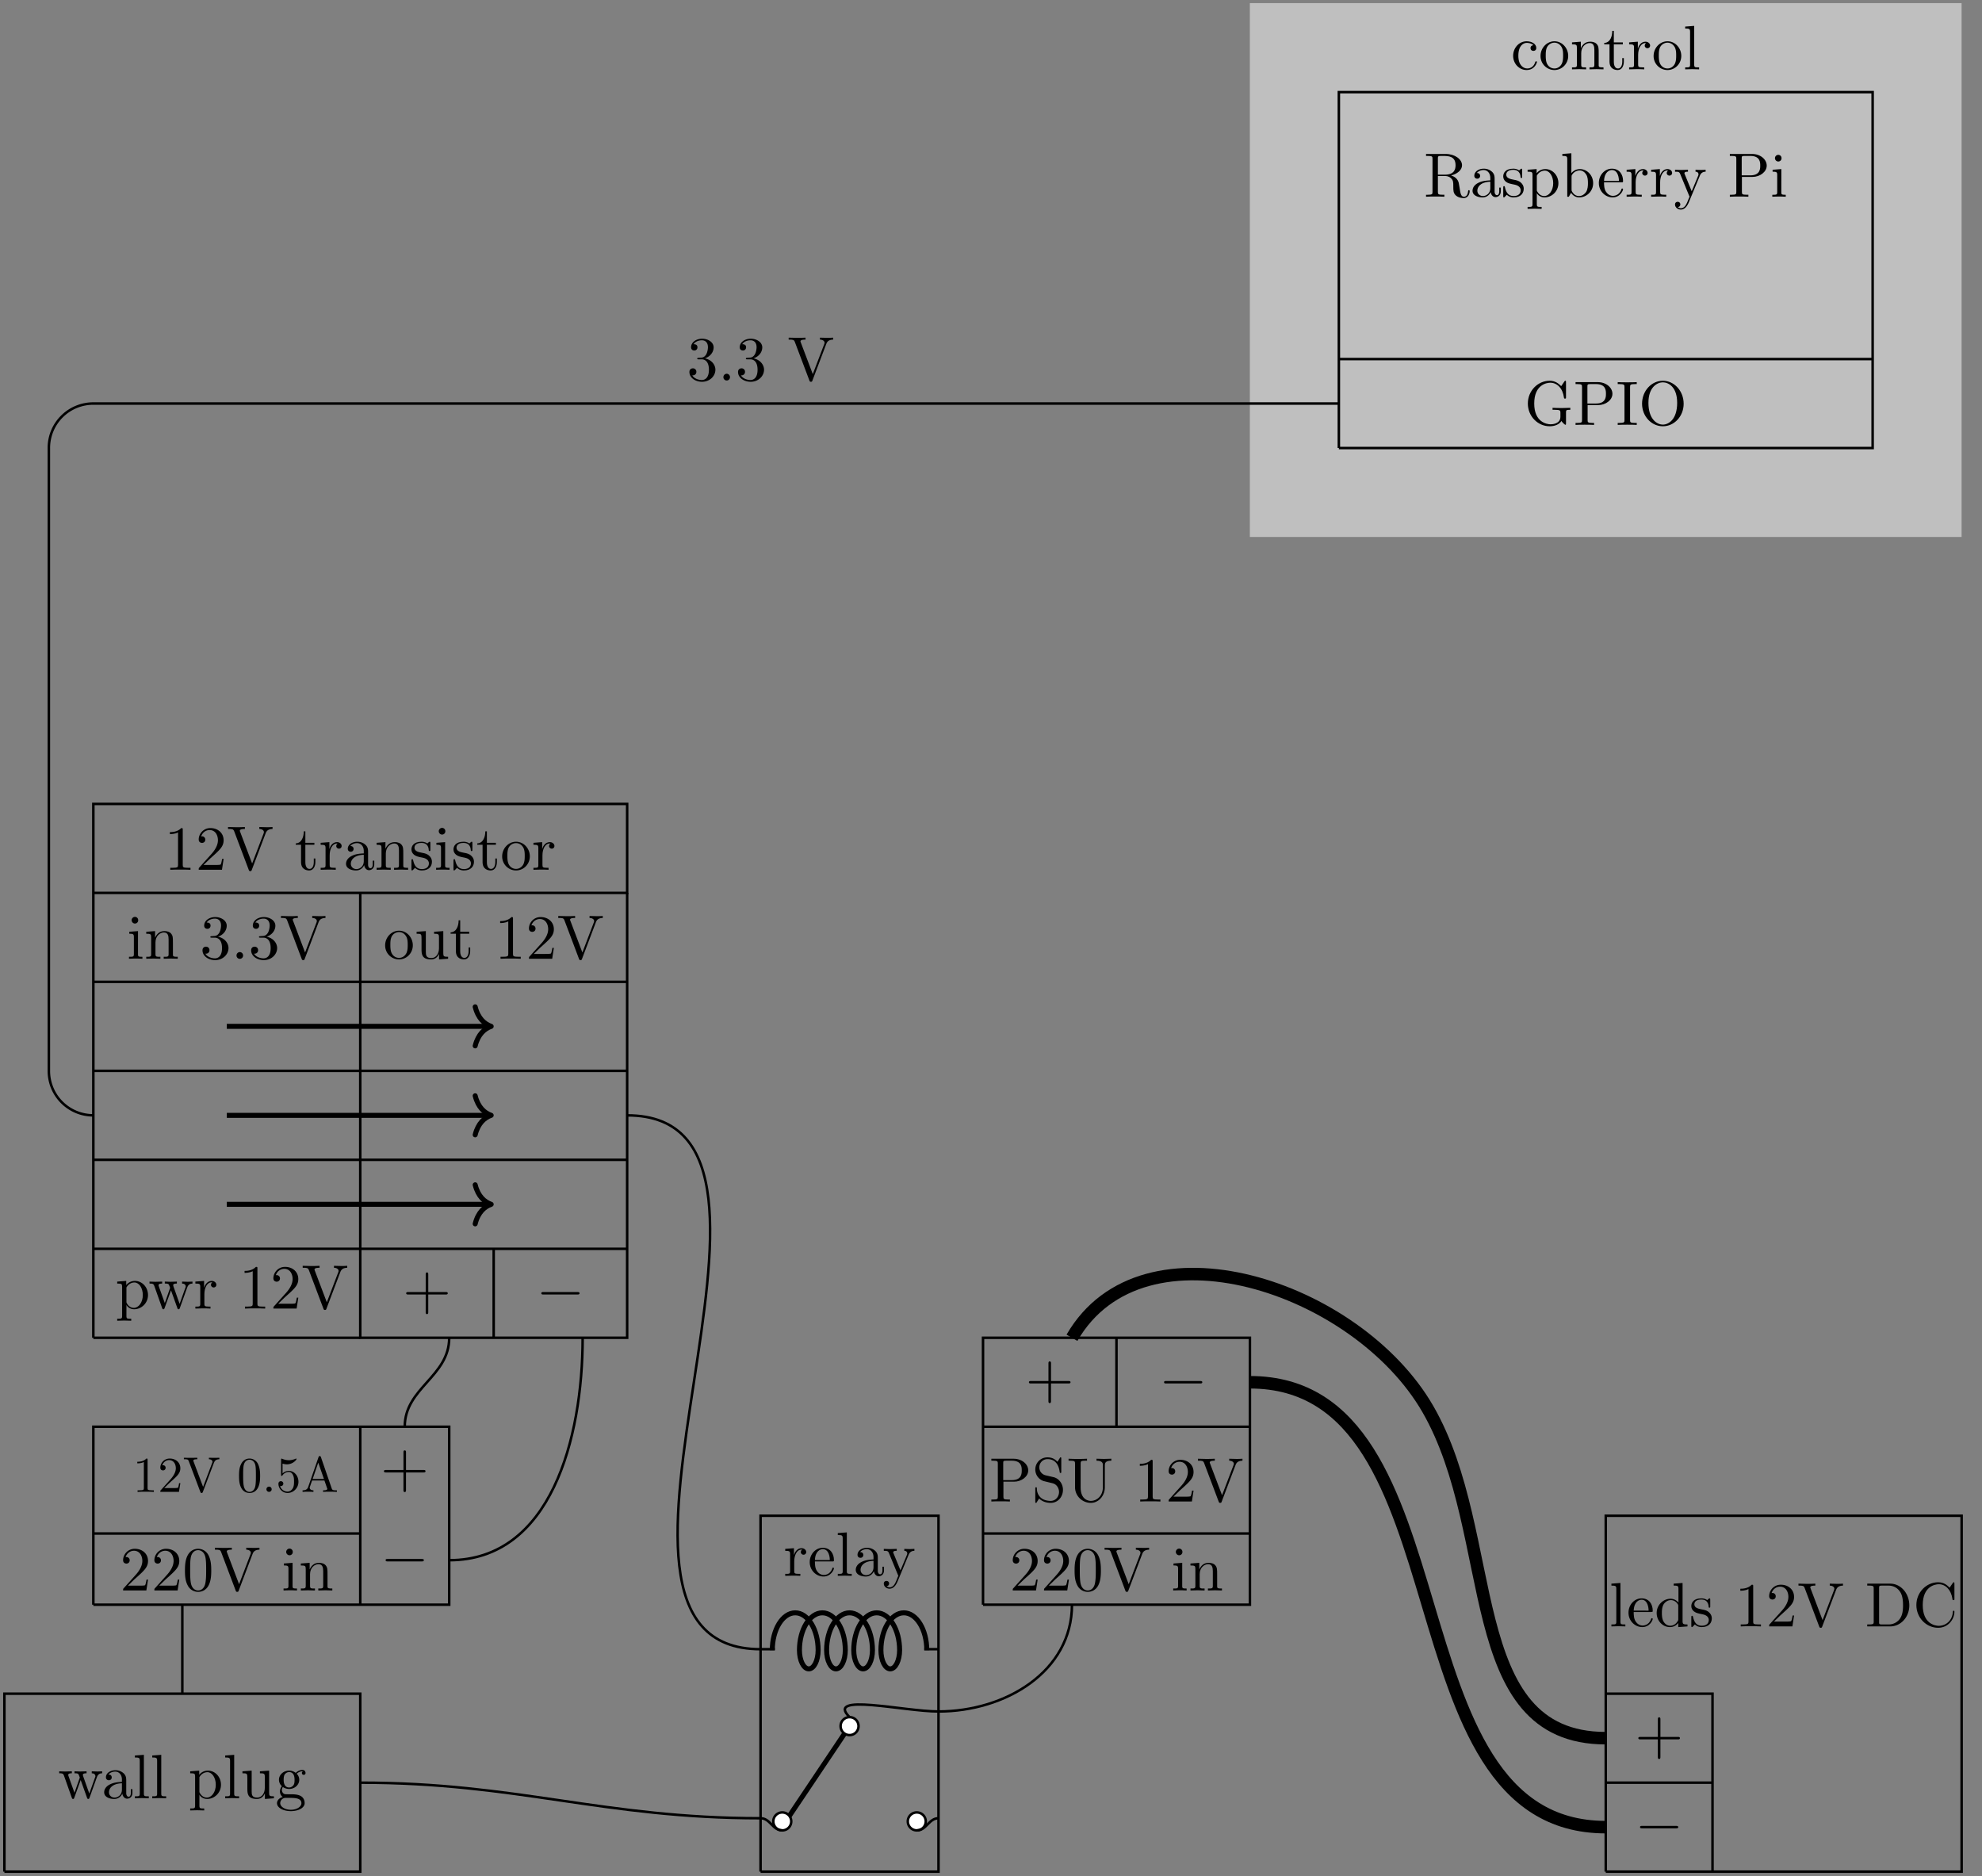 <svg xmlns="http://www.w3.org/2000/svg" xmlns:xlink="http://www.w3.org/1999/xlink" width="421.013" height="398.453" viewBox="0 0 315.76 298.84"><rect x="0" y="0" width="315.76" height="298.84" fill="#808080" stroke="none"/><defs><symbol id="a" overflow="visible"><path d="M1.172-2.172c0-1.625.812-2.047 1.344-2.047.093 0 .718.016 1.062.375-.406.031-.469.328-.469.453 0 .266.188.453.454.453s.468-.156.468-.468c0-.672-.765-1.063-1.53-1.063C1.25-4.469.343-3.39.343-2.156c0 1.28.984 2.265 2.14 2.265 1.329 0 1.657-1.203 1.657-1.297S4.03-1.28 4-1.28c-.079 0-.11.03-.126.093C3.594-.266 2.938-.14 2.578-.14c-.531 0-1.406-.422-1.406-2.03z"/></symbol><symbol id="b" overflow="visible"><path d="M4.688-2.14c0-1.266-.985-2.329-2.188-2.329C1.25-4.469.281-3.375.281-2.14A2.22 2.22 0 0 0 2.484.11c1.203 0 2.203-.984 2.203-2.25zM2.5-.14c-.438 0-.875-.204-1.14-.672-.25-.438-.25-1.047-.25-1.407 0-.39 0-.922.234-1.36a1.347 1.347 0 0 1 1.14-.671c.438 0 .86.219 1.125.656.266.422.266 1 .266 1.375 0 .36 0 .907-.219 1.344-.234.453-.672.734-1.156.734z"/></symbol><symbol id="c" overflow="visible"><path d="M1.094-3.422V-.75c0 .438-.11.438-.781.438V0c.359-.016.859-.031 1.14-.031.25 0 .766.015 1.11.031v-.313c-.672 0-.782 0-.782-.437v-1.844c0-1.031.719-1.594 1.344-1.594.64 0 .75.532.75 1.11V-.75c0 .437-.11.437-.781.437V0c.344-.016.86-.031 1.125-.031.25 0 .781.015 1.11.03v-.312c-.516 0-.766 0-.766-.296v-1.907c0-.86 0-1.156-.313-1.515-.14-.172-.469-.375-1.047-.375-.734 0-1.203.422-1.484 1.047v-1.047l-1.406.11v.312c.703 0 .78.062.78.562z"/></symbol><symbol id="d" overflow="visible"><path d="M1.719-3.984h1.437v-.313H1.72v-1.828h-.25c0 .813-.297 1.875-1.281 1.922v.219h.843v2.75c0 1.218.938 1.343 1.297 1.343.703 0 .985-.703.985-1.343v-.563h-.25v.547c0 .734-.297 1.11-.672 1.11-.672 0-.672-.907-.672-1.079z"/></symbol><symbol id="e" overflow="visible"><path d="M1.672-3.313v-1.093l-1.39.11v.312c.702 0 .78.062.78.562V-.75c0 .437-.109.437-.78.437V0c.39-.016.859-.031 1.14-.031.39 0 .86 0 1.266.031v-.313h-.22c-.734 0-.75-.109-.75-.468v-1.531c0-.985.423-1.875 1.173-1.875.062 0 .093 0 .109.015-.031 0-.234.125-.234.39s.218.423.437.423c.172 0 .422-.125.422-.438s-.312-.61-.734-.61c-.735 0-1.094.673-1.22 1.095z"/></symbol><symbol id="f" overflow="visible"><path d="m1.766-6.922-1.438.11v.312c.703 0 .781.062.781.562V-.75c0 .437-.109.437-.78.437V0c.327-.016.858-.031 1.109-.031s.734.015 1.109.031v-.313c-.672 0-.781 0-.781-.437z"/></symbol><symbol id="g" overflow="visible"><path d="M2.234-3.516v-2.578c0-.234 0-.36.22-.39.093-.016.39-.016.593-.016.89 0 2 .047 2 1.484 0 .688-.234 1.5-1.703 1.5zm2.11.125c.953-.234 1.734-.843 1.734-1.625 0-.953-1.14-1.796-2.594-1.796H.344v.312h.25c.765 0 .781.11.781.469v5.25c0 .36-.016.469-.781.469h-.25V0c.36-.031 1.078-.031 1.453-.031.39 0 1.11 0 1.469.031v-.313h-.25c-.766 0-.782-.109-.782-.468v-2.516h1.141c.156 0 .578 0 .938.344.375.344.375.656.375 1.328 0 .64 0 1.047.406 1.422.406.36.953.422 1.25.422.781 0 .953-.813.953-1.094 0-.063 0-.172-.125-.172-.11 0-.11.094-.125.156C6.984-.17 6.64 0 6.39 0c-.485 0-.563-.516-.703-1.438l-.141-.796c-.172-.641-.656-.97-1.203-1.157z"/></symbol><symbol id="h" overflow="visible"><path d="M3.313-.75c.046.39.312.813.78.813.22 0 .829-.141.829-.954v-.562h-.25v.562c0 .579-.25.641-.36.641-.328 0-.375-.453-.375-.5v-1.984c0-.422 0-.813-.359-1.188-.39-.39-.89-.547-1.36-.547-.827 0-1.515.469-1.515 1.125 0 .297.203.469.469.469a.435.435 0 0 0 .453-.453c0-.125-.047-.453-.516-.453.282-.36.766-.469 1.078-.469.5 0 1.063.39 1.063 1.281v.36c-.516.03-1.203.062-1.828.359-.75.344-1 .86-1 1.297 0 .812.969 1.062 1.594 1.062.656 0 1.11-.406 1.297-.859zM3.25-2.39v1c0 .937-.719 1.28-1.172 1.28-.484 0-.89-.343-.89-.843 0-.547.421-1.375 2.062-1.438z"/></symbol><symbol id="i" overflow="visible"><path d="M2.078-1.938c.219.047 1.031.204 1.031.922 0 .5-.343.907-1.125.907-.843 0-1.203-.563-1.39-1.422-.032-.125-.032-.157-.14-.157-.126 0-.126.063-.126.235v1.328c0 .172 0 .234.11.234C.483.11.5.094.687-.094.702-.109.702-.125.89-.313c.437.407.89.422 1.093.422 1.141 0 1.61-.672 1.61-1.39 0-.516-.297-.828-.422-.938-.328-.328-.719-.406-1.14-.484-.563-.11-1.22-.235-1.22-.813 0-.359.25-.765 1.11-.765 1.094 0 1.156.906 1.172 1.203 0 .094.094.094.11.094.14 0 .14-.047.14-.235v-1.015c0-.157 0-.235-.11-.235-.046 0-.078 0-.203.125-.031.031-.125.125-.172.156-.375-.28-.78-.28-.937-.28-1.219 0-1.594.671-1.594 1.234 0 .343.156.625.422.843.328.25.61.313 1.328.454z"/></symbol><symbol id="j" overflow="visible"><path d="M1.719-3.75v-.656l-1.438.11v.312c.703 0 .782.062.782.5v4.656c0 .453-.11.453-.782.453v.312c.344-.015.86-.03 1.11-.03.281 0 .781.015 1.125.03v-.312c-.657 0-.766 0-.766-.453V-.594c.047.172.469.703 1.219.703 1.187 0 2.219-.984 2.219-2.265 0-1.266-.953-2.25-2.078-2.25-.782 0-1.204.437-1.391.656zm.031 2.61v-2.22c.281-.515.766-.796 1.281-.796.735 0 1.328.875 1.328 2C4.36-.953 3.672-.11 2.937-.11c-.406 0-.78-.203-1.046-.61-.141-.203-.141-.219-.141-.422z"/></symbol><symbol id="k" overflow="visible"><path d="M1.719-3.766v-3.156l-1.438.11v.312c.703 0 .782.063.782.563V0h.25c0-.016.078-.156.359-.625.14.234.562.734 1.297.734 1.187 0 2.219-.984 2.219-2.265 0-1.266-.97-2.25-2.11-2.25-.781 0-1.203.469-1.36.64zM1.75-1.14v-2.046c0-.188 0-.204.11-.36.39-.562.937-.64 1.171-.64.453 0 .813.265 1.047.64.266.406.281.969.281 1.39 0 .36-.015.954-.296 1.407-.22.312-.594.64-1.125.64-.454 0-.813-.234-1.047-.609-.14-.203-.14-.234-.14-.422z"/></symbol><symbol id="l" overflow="visible"><path d="M1.11-2.516C1.171-4 2.015-4.25 2.36-4.25c1.015 0 1.124 1.344 1.124 1.734zm0 .22h2.78c.22 0 .25 0 .25-.22 0-.984-.546-1.953-1.78-1.953C1.202-4.469.28-3.437.28-2.187.281-.86 1.328.108 2.47.108 3.688.11 4.14-1 4.14-1.187c0-.094-.078-.125-.14-.125-.079 0-.11.062-.126.14C3.531-.14 2.625-.14 2.531-.14c-.5 0-.89-.297-1.125-.672-.297-.468-.297-1.125-.297-1.484z"/></symbol><symbol id="m" overflow="visible"><path d="M4.14-3.344c.25-.64.766-.64.922-.64v-.313c-.234.016-.515.031-.75.031-.171 0-.64-.015-.859-.03v.312c.313 0 .469.171.469.421 0 .11-.016.125-.063.25L2.844-.875 1.75-3.547c-.047-.11-.063-.14-.063-.187 0-.25.36-.25.563-.25v-.313c-.266.016-.922.031-1.094.031-.265 0-.672-.015-.969-.03v.312c.485 0 .672 0 .813.343L2.5 0a6.765 6.765 0 0 0-.25.595c-.219.547-.5 1.234-1.14 1.234-.048 0-.282 0-.47-.187.313-.032.391-.25.391-.422C1.031.969.844.812.61.812c-.203 0-.422.125-.422.422 0 .453.422.813.922.813.625 0 1.031-.578 1.266-1.14z"/></symbol><symbol id="n" overflow="visible"><path d="M2.266-3.156h1.687c1.188 0 2.266-.797 2.266-1.797 0-.984-.985-1.86-2.344-1.86H.344v.313h.25c.765 0 .781.11.781.469v5.25c0 .36-.016.469-.781.469h-.25V0c.36-.031 1.094-.031 1.469-.031s1.125 0 1.484.031v-.313h-.25c-.766 0-.781-.109-.781-.468zm-.032-.25v-2.688c0-.343.016-.406.485-.406h.89c1.578 0 1.578 1.063 1.578 1.547 0 .469 0 1.547-1.578 1.547z"/></symbol><symbol id="o" overflow="visible"><path d="m1.766-4.406-1.391.11v.312c.64 0 .734.062.734.547V-.75c0 .438-.109.438-.78.438V0C.64-.016 1.187-.03 1.421-.03c.36 0 .703.015 1.047.031v-.312c-.672 0-.703-.047-.703-.438zm.03-1.735a.514.514 0 0 0-.515-.53c-.312 0-.531.265-.531.53s.219.532.531.532a.514.514 0 0 0 .516-.532z"/></symbol><symbol id="p" overflow="visible"><path d="M5.906-.625c.14.219.531.61.64.61.095 0 .095-.079.095-.22v-1.734c0-.39.03-.437.687-.437v-.313c-.375 0-.922.031-1.219.031-.39 0-1.25 0-1.61-.03v.312h.329c.89 0 .922.11.922.468v.641c0 1.125-1.266 1.203-1.547 1.203-.64 0-2.625-.344-2.625-3.312 0-2.985 1.969-3.313 2.562-3.313 1.079 0 1.985.89 2.172 2.36.032.14.032.171.172.171.157 0 .157-.03.157-.234v-2.36c0-.171 0-.25-.11-.25-.047 0-.078 0-.156.126l-.5.734c-.328-.312-.86-.86-1.844-.86-1.86 0-3.469 1.579-3.469 3.626S2.156.219 4.047.219c.734 0 1.53-.266 1.86-.844z"/></symbol><symbol id="q" overflow="visible"><path d="M2.25-6.031c0-.36.016-.469.813-.469h.25v-.312c-.344.03-1.126.03-1.516.03-.375 0-1.172 0-1.516-.03v.312h.25c.797 0 .828.11.828.469v5.25c0 .36-.03.469-.828.469h-.25V0c.344-.031 1.14-.031 1.516-.031.39 0 1.172 0 1.516.031v-.312h-.25c-.797 0-.813-.11-.813-.47z"/></symbol><symbol id="r" overflow="visible"><path d="M7.188-3.375c0-2.031-1.5-3.656-3.313-3.656-1.797 0-3.313 1.594-3.313 3.656C.563-1.328 2.095.219 3.876.219c1.813 0 3.313-1.578 3.313-3.594zM3.874-.047c-.953 0-2.297-.875-2.297-3.469 0-2.578 1.469-3.265 2.297-3.265.86 0 2.281.703 2.281 3.265 0 2.64-1.36 3.47-2.281 3.47z"/></symbol><symbol id="s" overflow="visible"><path d="M2.89-3.516c.813-.265 1.391-.953 1.391-1.75 0-.812-.875-1.375-1.828-1.375-1 0-1.765.594-1.765 1.36 0 .328.218.515.515.515s.5-.218.5-.515c0-.485-.469-.485-.61-.485.298-.5.954-.625 1.313-.625.422 0 .969.22.969 1.11 0 .125-.031.703-.281 1.14-.297.485-.64.516-.89.516a3.29 3.29 0 0 1-.392.031c-.078.016-.14.032-.14.125 0 .11.062.11.234.11h.438c.812 0 1.187.672 1.187 1.656 0 1.36-.687 1.64-1.125 1.64S1.22-.234.876-.813c.343.047.655-.171.655-.546a.537.537 0 0 0-.547-.563c-.25 0-.562.14-.562.578C.422-.438 1.344.22 2.438.22c1.218 0 2.125-.907 2.125-1.922 0-.813-.641-1.594-1.672-1.813z"/></symbol><symbol id="t" overflow="visible"><path d="M1.906-.531a.534.534 0 0 0-.515-.531.537.537 0 0 0-.532.53.524.524 0 1 0 1.047 0z"/></symbol><symbol id="u" overflow="visible"><path d="M6.188-5.828c.14-.375.406-.656 1.093-.672v-.312c-.312.03-.718.03-.968.03-.297 0-.875-.015-1.141-.03v.312c.516.016.734.266.734.5 0 .078-.03.14-.047.203L4.031-1 2.125-6.031c-.062-.14-.062-.156-.062-.172 0-.297.562-.297.812-.297v-.312c-.36.03-1.047.03-1.422.03-.468 0-.906-.015-1.265-.03v.312c.656 0 .843 0 .984.375L3.485 0c.062.188.109.219.25.219.156 0 .187-.047.234-.188z"/></symbol><symbol id="v" overflow="visible"><path d="M2.938-6.375c0-.25 0-.266-.235-.266C2.078-6 1.203-6 .891-6v.313c.203 0 .78 0 1.297-.266v5.172c0 .36-.032.469-.922.469H.953V0c.344-.031 1.203-.031 1.61-.031.39 0 1.265 0 1.609.031v-.312h-.313c-.906 0-.921-.11-.921-.47z"/></symbol><symbol id="w" overflow="visible"><path d="m1.266-.766 1.062-1.03c1.547-1.376 2.14-1.907 2.14-2.907 0-1.14-.89-1.938-2.109-1.938C1.234-6.64.5-5.719.5-4.828c0 .547.5.547.532.547.172 0 .516-.11.516-.531a.513.513 0 0 0-.531-.516c-.079 0-.094 0-.125.016.218-.657.765-1.016 1.343-1.016.907 0 1.328.813 1.328 1.625 0 .797-.484 1.578-1.046 2.203L.609-.375C.5-.265.5-.235.5 0h3.704l.266-1.734h-.235C4.172-1.437 4.11-1 4-.844c-.063.078-.719.078-.938.078z"/></symbol><symbol id="x" overflow="visible"><path d="M3.89-.781v.89L5.329 0v-.313c-.687 0-.766-.062-.766-.562v-3.531l-1.468.11v.312c.687 0 .78.062.78.562v1.766c0 .875-.483 1.547-1.218 1.547-.828 0-.875-.47-.875-.985v-3.312l-1.469.11v.312c.782 0 .782.03.782.906v1.5c0 .781 0 1.687 1.515 1.687.563 0 1-.28 1.281-.89z"/></symbol><symbol id="y" overflow="visible"><path d="M6.172-3.344c.172-.5.484-.64.844-.64v-.313c-.235.016-.516.031-.735.031-.297 0-.734-.015-.922-.03v.312c.36 0 .579.187.579.468 0 .063 0 .094-.063.22L4.969-.75l-.985-2.781c-.03-.125-.046-.14-.046-.188 0-.265.39-.265.593-.265v-.313c-.297.016-.797.031-1.047.031-.297 0-.578-.015-.875-.03v.312c.36 0 .516.015.625.14.047.063.157.36.22.547L2.608-.875 1.656-3.53c-.047-.125-.047-.14-.047-.188 0-.265.391-.265.578-.265v-.313c-.296.016-.859.031-1.078.031-.046 0-.578-.015-.937-.03v.312c.5 0 .625.031.75.343l1.25 3.532c.047.14.078.218.203.218.14 0 .156-.062.203-.203l1.016-2.812L4.609-.078c.032.11.063.187.203.187.125 0 .157-.093.188-.187z"/></symbol><symbol id="z" overflow="visible"><path d="M4.078-2.297H6.86c.14 0 .328 0 .328-.203 0-.188-.187-.188-.328-.188H4.08v-2.796c0-.141 0-.329-.204-.329s-.203.188-.203.329v2.796H.89c-.141 0-.328 0-.328.188 0 .203.187.203.328.203h2.78V.5c0 .14 0 .328.204.328S4.078.641 4.078.5z"/></symbol><symbol id="D" overflow="visible"><path d="M2.219-1.719c-.875 0-.875-1-.875-1.219 0-.265.015-.593.156-.843.078-.11.313-.391.719-.391.86 0 .86.984.86 1.219 0 .265 0 .594-.157.844-.078.109-.313.39-.703.39zm-1.156.39c0-.03 0-.265.156-.468.39.281.812.313 1 .313.922 0 1.61-.688 1.61-1.454 0-.375-.157-.734-.407-.968.36-.344.719-.39.89-.39.032 0 .079 0 .11.015-.11.031-.172.14-.172.265 0 .172.14.282.297.282a.28.28 0 0 0 .281-.297c0-.172-.11-.485-.5-.485-.203 0-.64.063-1.062.47a1.652 1.652 0 0 0-1.047-.36c-.938 0-1.625.687-1.625 1.453 0 .437.219.812.469 1.031-.125.14-.313.469-.313.828 0 .313.14.688.453.89C.593-.046.281.39.281.782c0 .719.985 1.266 2.203 1.266 1.172 0 2.204-.5 2.204-1.281 0-.344-.125-.86-.641-1.141-.531-.266-1.11-.266-1.719-.266-.25 0-.672 0-.75-.015-.312-.047-.515-.344-.515-.672zM2.5 1.829C1.484 1.828.797 1.312.797.781c0-.453.375-.828.812-.844h.594c.86 0 1.969 0 1.969.844 0 .547-.703 1.047-1.672 1.047z"/></symbol><symbol id="M" overflow="visible"><path d="M4.578-3.188c0-.796-.047-1.593-.39-2.328C3.733-6.484 2.905-6.64 2.5-6.64c-.61 0-1.328.266-1.75 1.188-.313.687-.36 1.469-.36 2.266 0 .75.032 1.64.454 2.406a1.83 1.83 0 0 0 1.64 1c.532 0 1.297-.203 1.735-1.156.312-.688.36-1.47.36-2.25zM2.484 0c-.39 0-.984-.25-1.156-1.203-.11-.594-.11-1.516-.11-2.11 0-.64 0-1.296.079-1.828.187-1.187.937-1.28 1.187-1.28.328 0 .985.187 1.172 1.171.11.563.11 1.313.11 1.938 0 .75 0 1.421-.11 2.062C3.5-.297 2.937 0 2.484 0z"/></symbol><symbol id="N" overflow="visible"><path d="m3.484-3.875-1.28-.297c-.626-.156-1-.687-1-1.265 0-.704.53-1.313 1.312-1.313 1.656 0 1.875 1.64 1.937 2.078.016.063.016.125.125.125.125 0 .125-.047.125-.234v-2c0-.172 0-.25-.11-.25-.062 0-.077.015-.14.14l-.36.563c-.296-.297-.702-.703-1.593-.703-1.11 0-1.937.875-1.937 1.937a1.94 1.94 0 0 0 1.296 1.828c.11.032.625.157 1.329.328.265.063.562.141.843.5.203.266.313.594.313.922 0 .703-.5 1.422-1.344 1.422-.281 0-1.047-.047-1.578-.531-.578-.547-.61-1.172-.61-1.531-.015-.11-.093-.11-.125-.11-.125 0-.125.079-.125.25v2c0 .172 0 .235.11.235.062 0 .078-.016.14-.125 0-.016.032-.047.36-.578.312.343.953.703 1.844.703 1.156 0 1.953-.969 1.953-2.078 0-.985-.656-1.813-1.485-2.016z"/></symbol><symbol id="O" overflow="visible"><path d="M5.797-2.297c0 1.406-.969 2.203-1.906 2.203-.47 0-1.64-.25-1.64-2.14v-3.797c0-.36.015-.47.78-.47h.235v-.312c-.344.032-1.078.032-1.47.032-.374 0-1.124 0-1.468-.032v.313h.235c.765 0 .796.11.796.469v3.765C1.36-.876 2.516.22 3.875.22c1.14 0 2.031-.922 2.203-2.063.031-.203.031-.297.031-.687V-5.72c0-.328 0-.781 1.032-.781v-.313c-.36.016-.844.032-1.172.032-.36 0-.828-.016-1.188-.032v.313c1.016 0 1.016.469 1.016.734z"/></symbol><symbol id="R" overflow="visible"><path d="M3.781-.547V.11L5.25 0v-.313c-.688 0-.781-.062-.781-.562v-6.047l-1.422.11v.312c.687 0 .765.062.765.562v2.157a1.582 1.582 0 0 0-1.25-.625c-1.171 0-2.218.984-2.218 2.265 0 1.266.968 2.25 2.11 2.25.64 0 1.077-.343 1.327-.656zm0-2.672v2.047c0 .172 0 .188-.11.36-.296.484-.734.703-1.171.703-.453 0-.813-.266-1.047-.641-.25-.406-.281-.969-.281-1.39 0-.36.015-.954.297-1.407.218-.312.593-.64 1.14-.64.344 0 .766.156 1.063.593.11.172.11.188.11.375z"/></symbol><symbol id="S" overflow="visible"><path d="M.344-6.813v.313h.25c.765 0 .781.11.781.469v5.25c0 .36-.016.469-.781.469h-.25V0H4c1.672 0 3.047-1.469 3.047-3.344C7.047-5.25 5.703-6.813 4-6.813zm2.375 6.5c-.469 0-.485-.062-.485-.39v-5.39c0-.344.016-.407.485-.407h1c.625 0 1.312.219 1.812.922.438.594.516 1.453.516 2.234 0 1.094-.188 1.703-.547 2.188a2.192 2.192 0 0 1-1.766.844z"/></symbol><symbol id="T" overflow="visible"><path d="M.563-3.406C.563-1.344 2.171.219 4.03.219c1.625 0 2.594-1.39 2.594-2.547 0-.094 0-.172-.125-.172-.11 0-.11.063-.125.172C6.297-.906 5.235-.094 4.141-.094c-.61 0-2.563-.328-2.563-3.312 0-2.969 1.953-3.313 2.563-3.313 1.078 0 1.968.907 2.172 2.36.015.14.015.172.156.172.156 0 .156-.032.156-.235v-2.36c0-.171 0-.25-.11-.25-.03 0-.077 0-.156.126l-.5.734c-.359-.36-.875-.86-1.828-.86-1.875 0-3.468 1.595-3.468 3.626z"/></symbol><symbol id="A" overflow="visible"><path d="M6.563-2.297c.171 0 .359 0 .359-.203 0-.188-.188-.188-.36-.188h-5.39c-.172 0-.344 0-.344.188 0 .203.172.203.344.203z"/></symbol><symbol id="F" overflow="visible"><path d="M2.344-5.094c0-.203 0-.219-.188-.219-.484.516-1.187.516-1.453.516v.25c.172 0 .64 0 1.047-.203v4.125c0 .281-.016.375-.734.375H.75V0c.281-.031.984-.031 1.297-.031s1.016 0 1.297.031v-.25h-.266c-.718 0-.734-.078-.734-.375z"/></symbol><symbol id="G" overflow="visible"><path d="m1.016-.61.843-.828c1.235-1.093 1.72-1.53 1.72-2.328 0-.906-.72-1.546-1.688-1.546-.907 0-1.5.734-1.5 1.453 0 .437.406.437.437.437a.41.41 0 0 0 .406-.422.398.398 0 0 0-.421-.406h-.11c.188-.516.625-.813 1.078-.813.735 0 1.078.641 1.078 1.297 0 .641-.406 1.266-.843 1.766L.484-.297C.391-.203.391-.187.391 0h2.968l.22-1.39h-.204c-.031.25-.094.593-.172.718-.062.063-.578.063-.75.063z"/></symbol><symbol id="H" overflow="visible"><path d="M4.953-4.656c.11-.297.328-.531.86-.547v-.234c-.25.015-.563.015-.766.015-.235 0-.703-.015-.906-.015v.234c.406.016.578.219.578.406 0 .063-.032.11-.047.156L3.219-.797 1.703-4.828c-.047-.11-.047-.125-.047-.14 0-.235.453-.235.64-.235v-.234c-.28.015-.827.015-1.14.015-.375 0-.718-.015-1-.015v.234c.516 0 .672 0 .782.313L2.78 0c.063.156.094.172.203.172.125 0 .141-.031.188-.14z"/></symbol><symbol id="I" overflow="visible"><path d="M3.672-2.547c0-.64-.047-1.281-.328-1.875a1.493 1.493 0 0 0-1.36-.89c-.468 0-1.047.218-1.375.953-.265.546-.297 1.171-.297 1.812 0 .594.032 1.313.36 1.922.344.64.922.797 1.312.797.438 0 1.032-.156 1.391-.922.25-.547.297-1.172.297-1.797zM1.984 0c-.312 0-.78-.203-.921-.969C.969-1.438.969-2.172.969-2.64c0-.515 0-1.047.062-1.468.157-.954.75-1.016.953-1.016.266 0 .782.14.938.922C3-3.75 3-3.141 3-2.641 3-2.047 3-1.5 2.922-1c-.125.767-.578 1-.938 1z"/></symbol><symbol id="J" overflow="visible"><path d="M1.531-.422c0-.234-.187-.422-.422-.422s-.422.188-.422.422S.875 0 1.11 0s.422-.188.422-.422z"/></symbol><symbol id="K" overflow="visible"><path d="M3.578-1.61c0-.937-.656-1.734-1.515-1.734-.376 0-.72.125-1.016.406V-4.5c.172.047.422.11.687.11.97 0 1.532-.72 1.532-.829 0-.047-.016-.094-.079-.094-.015 0-.03 0-.062.032-.156.062-.547.234-1.078.234-.328 0-.688-.062-1.063-.234-.062-.016-.078-.016-.093-.016-.079 0-.079.063-.079.188v2.359c0 .14 0 .203.11.203.047 0 .062-.016.094-.062.093-.125.39-.563 1.03-.563.423 0 .61.36.673.516.14.297.156.593.156 1 0 .281 0 .75-.203 1.094-.188.312-.485.515-.844.515a1.236 1.236 0 0 1-1.172-.89c.016 0 .047.015.125.015a.39.39 0 1 0 0-.781c-.11 0-.39.047-.39.422C.39-.594.953.172 1.844.172c.922 0 1.734-.766 1.734-1.781z"/></symbol><symbol id="L" overflow="visible"><path d="M3.172-5.547c-.047-.11-.063-.156-.188-.156s-.14.047-.187.156L1.14-.78C1-.375.688-.25.25-.25V0c.187-.016.53-.031.812-.031.25 0 .671.015.921.031v-.25c-.406 0-.593-.203-.593-.406 0-.016 0-.094.015-.11l.36-1.047h1.969l.421 1.22a.29.29 0 0 1 .032.109c0 .234-.453.234-.672.234V0c.297-.031.844-.031 1.156-.031.344 0 .703.015 1.047.031v-.25h-.156c-.47 0-.579-.047-.672-.313zm-.422.89.906 2.595H1.86z"/></symbol><clipPath id="B"><path d="M120 241h30v57.836h-30z"/></clipPath><clipPath id="C"><path d="M113 263h34v35.836h-34z"/></clipPath><clipPath id="E"><path d="M0 269h58v29.836H0z"/></clipPath><clipPath id="P"><path d="M142 174h142v124.84H142z"/></clipPath><clipPath id="Q"><path d="M170 192h114v106.84H170z"/></clipPath><clipPath id="U"><path d="M255 241h58v57.836h-58z"/></clipPath><clipPath id="V"><path d="M255 269h19v29.836h-19z"/></clipPath></defs><path fill="#bfbfbf" d="M199.12 85.535V.496h113.39v85.039"/><use xlink:href="#a" x="240.721" y="11.046"/><use xlink:href="#b" x="245.148" y="11.046"/><use xlink:href="#c" x="250.13" y="11.046"/><use xlink:href="#d" x="255.386" y="11.046"/><use xlink:href="#e" x="259.26" y="11.046"/><use xlink:href="#b" x="263.163" y="11.046"/><use xlink:href="#f" x="268.144" y="11.046"/><use xlink:href="#g" x="226.843" y="31.337"/><use xlink:href="#h" x="234.176" y="31.337"/><use xlink:href="#i" x="239.158" y="31.337"/><use xlink:href="#j" x="243.087" y="31.337"/><use xlink:href="#k" x="248.622" y="31.337"/><use xlink:href="#l" x="254.436" y="31.337"/><use xlink:href="#e" x="258.864" y="31.337"/><use xlink:href="#e" x="262.766" y="31.337"/><use xlink:href="#m" x="266.668" y="31.337"/><use xlink:href="#n" x="275.244" y="31.337"/><use xlink:href="#o" x="282.025" y="31.337"/><use xlink:href="#p" x="242.845" y="67.683"/><use xlink:href="#n" x="250.663" y="67.683"/><use xlink:href="#q" x="257.443" y="67.683"/><use xlink:href="#r" x="261.041" y="67.683"/><path fill="none" stroke="#000" stroke-miterlimit="10" stroke-width=".399" d="M213.299 71.37h85.039V14.675h-85.039v42.523h85.039M213.299 57.19v14.172"/><use xlink:href="#s" x="109.41" y="60.597"/><use xlink:href="#t" x="114.391" y="60.597"/><use xlink:href="#s" x="117.159" y="60.597"/><use xlink:href="#u" x="125.458" y="60.597"/><path fill="none" stroke="#000" stroke-miterlimit="10" stroke-width=".399" d="M213.299 64.28H14.869a7.075 7.075 0 0 0-7.086 7.086v99.215a7.075 7.075 0 0 0 7.086 7.086"/><use xlink:href="#v" x="26.176" y="138.55"/><use xlink:href="#w" x="31.157" y="138.55"/><use xlink:href="#u" x="36.139" y="138.55"/><use xlink:href="#d" x="46.928" y="138.55"/><use xlink:href="#e" x="50.803" y="138.55"/><use xlink:href="#h" x="54.705" y="138.55"/><use xlink:href="#c" x="59.686" y="138.55"/><use xlink:href="#i" x="65.221" y="138.55"/><use xlink:href="#o" x="69.151" y="138.55"/><use xlink:href="#i" x="71.918" y="138.55"/><use xlink:href="#d" x="75.848" y="138.55"/><use xlink:href="#b" x="79.722" y="138.55"/><use xlink:href="#e" x="84.703" y="138.55"/><path fill="none" stroke="#000" stroke-miterlimit="10" stroke-width=".399" d="M14.871 213.1v-85.039h85.043v14.172H14.871"/><path fill="none" stroke="#000" stroke-miterlimit="10" stroke-width=".399" d="M99.914 142.23v70.867h-42.52V142.23"/><use xlink:href="#b" x="61.079" y="152.723"/><use xlink:href="#x" x="66.06" y="152.723"/><use xlink:href="#d" x="71.596" y="152.723"/><use xlink:href="#v" x="78.788" y="152.723"/><use xlink:href="#w" x="83.769" y="152.723"/><use xlink:href="#u" x="88.75" y="152.723"/><path fill="none" stroke="#000" stroke-miterlimit="10" stroke-width=".399" d="M57.395 213.1H14.872"/><use xlink:href="#o" x="20.22" y="152.723"/><use xlink:href="#c" x="22.988" y="152.723"/><use xlink:href="#s" x="31.84" y="152.723"/><use xlink:href="#t" x="36.822" y="152.723"/><use xlink:href="#s" x="39.589" y="152.723"/><use xlink:href="#u" x="44.571" y="152.723"/><path fill="none" stroke="#000" stroke-miterlimit="10" stroke-width=".399" d="M14.871 156.4h85.043"/><path fill="none" stroke="#000" stroke-miterlimit="10" stroke-width=".797" d="M36.133 163.49h41.723"/><path fill="none" stroke="#000" stroke-linecap="round" stroke-linejoin="round" stroke-miterlimit="10" stroke-width=".797" d="M75.703 160.378c.465 1.867 1.504 2.75 2.55 3.114-1.046.363-2.085 1.242-2.55 3.109"/><path fill="none" stroke="#000" stroke-miterlimit="10" stroke-width=".399" d="M14.871 170.58h85.043"/><path fill="none" stroke="#000" stroke-miterlimit="10" stroke-width=".797" d="M36.133 177.67h41.723"/><path fill="none" stroke="#000" stroke-linecap="round" stroke-linejoin="round" stroke-miterlimit="10" stroke-width=".797" d="M75.703 174.55c.465 1.864 1.504 2.747 2.55 3.11-1.046.363-2.085 1.246-2.55 3.11"/><path fill="none" stroke="#000" stroke-miterlimit="10" stroke-width=".399" d="M14.871 184.75h85.043"/><path fill="none" stroke="#000" stroke-miterlimit="10" stroke-width=".797" d="M36.133 191.84h41.723"/><path fill="none" stroke="#000" stroke-linecap="round" stroke-linejoin="round" stroke-miterlimit="10" stroke-width=".797" d="M75.703 188.73c.465 1.866 1.504 2.745 2.55 3.109-1.046.363-2.085 1.246-2.55 3.113"/><path fill="none" stroke="#000" stroke-miterlimit="10" stroke-width=".399" d="M14.871 198.928h85.043"/><use xlink:href="#j" x="18.392" y="208.447"/><use xlink:href="#y" x="23.648" y="208.447"/><use xlink:href="#e" x="30.843" y="208.447"/><use xlink:href="#v" x="38.073" y="208.447"/><use xlink:href="#w" x="43.054" y="208.447"/><use xlink:href="#u" x="48.036" y="208.447"/><path fill="none" stroke="#000" stroke-miterlimit="10" stroke-width=".399" d="M78.652 213.1v-14.172"/><use xlink:href="#z" x="64.148" y="208.503"/><use xlink:href="#A" x="85.407" y="208.503"/><path fill="none" stroke="#000" stroke-miterlimit="10" stroke-width=".399" d="M99.914 177.67c34.227 0-12.969 85.039 21.258 85.039"/><use xlink:href="#e" x="124.815" y="251.022"/><use xlink:href="#l" x="128.717" y="251.022"/><use xlink:href="#f" x="133.145" y="251.022"/><use xlink:href="#h" x="135.912" y="251.022"/><use xlink:href="#m" x="140.615" y="251.022"/><g clip-path="url(#B)"><path fill="none" stroke="#000" stroke-miterlimit="10" stroke-width=".399" d="M121.169 298.139h28.348v-56.691h-28.348v56.69"/></g><path fill="none" stroke="#000" stroke-miterlimit="10" stroke-width=".399" d="M121.169 262.705h2.27m23.811 0h2.266"/><path fill="none" stroke="#000" stroke-linejoin="bevel" stroke-miterlimit="10" stroke-width=".797" d="M123.039 262.865c0-3.285 1.633-5.953 3.652-5.953 2.016 0 3.649 2.668 3.649 5.953 0 1.645-.664 2.977-1.489 2.977-.82 0-1.488-1.332-1.488-2.977 0-3.285 1.637-5.953 3.652-5.953s3.653 2.668 3.653 5.953c0 1.645-.668 2.977-1.489 2.977-.824 0-1.488-1.332-1.488-2.977 0-3.285 1.633-5.953 3.652-5.953 2.016 0 3.649 2.668 3.649 5.953 0 1.645-.664 2.977-1.489 2.977-.82 0-1.488-1.332-1.488-2.977 0-3.285 1.637-5.953 3.652-5.953s3.653 2.668 3.653 5.953c0 1.645-.668 2.977-1.489 2.977-.82 0-1.488-1.332-1.488-2.977 0-3.285 1.637-5.953 3.652-5.953s3.653 2.668 3.653 5.953"/><g clip-path="url(#C)"><path fill="none" stroke="#000" stroke-linecap="round" stroke-miterlimit="10" stroke-width=".794" d="m135.349 274.959-10.18 15.18"/></g><path fill="#fff" stroke="#000" stroke-miterlimit="10" stroke-width=".399" d="M146.059 291.568c.79 0 1.426-.64 1.426-1.43a1.427 1.427 0 1 0-2.856 0c0 .79.64 1.43 1.43 1.43zM124.629 291.568c.79 0 1.426-.64 1.426-1.43a1.427 1.427 0 1 0-2.856 0c0 .79.64 1.43 1.43 1.43zM135.349 276.389c.79 0 1.426-.64 1.426-1.43a1.427 1.427 0 1 0-2.856 0c0 .79.64 1.43 1.43 1.43z"/><path fill="none" stroke="#000" stroke-miterlimit="10" stroke-width=".399" d="M149.519 272.627c-5.547 0-18.098-3.02-14.172.902M121.169 289.635c1.547 0 1.91 1.933 3.46 1.933M149.519 289.635c-1.547 0-1.91 1.933-3.457 1.933M57.395 283.967c25.066 0 38.711 5.668 63.777 5.668"/><use xlink:href="#y" x="9.259" y="286.455"/><use xlink:href="#h" x="16.175" y="286.455"/><use xlink:href="#f" x="21.156" y="286.455"/><use xlink:href="#f" x="23.924" y="286.455"/><use xlink:href="#j" x="30.019" y="286.455"/><use xlink:href="#f" x="35.544" y="286.455"/><use xlink:href="#x" x="38.312" y="286.455"/><use xlink:href="#D" x="43.847" y="286.455"/><g clip-path="url(#E)"><path fill="none" stroke="#000" stroke-miterlimit="10" stroke-width=".399" d="M.7 298.139v-28.344h56.694v28.344H.7"/></g><path fill="none" stroke="#000" stroke-miterlimit="10" stroke-width=".399" d="M29.047 269.795v-14.176"/><use xlink:href="#F" x="21.167" y="237.649"/><use xlink:href="#G" x="25.152" y="237.649"/><use xlink:href="#H" x="29.137" y="237.649"/><use xlink:href="#I" x="37.769" y="237.649"/><use xlink:href="#J" x="41.754" y="237.649"/><use xlink:href="#K" x="43.968" y="237.649"/><use xlink:href="#L" x="47.953" y="237.649"/><path fill="none" stroke="#000" stroke-miterlimit="10" stroke-width=".399" d="M14.871 255.619v-28.348h56.695v28.348H14.871M57.395 227.272v28.348"/><use xlink:href="#z" x="60.604" y="236.849"/><use xlink:href="#A" x="60.604" y="251.022"/><path fill="none" stroke="#000" stroke-miterlimit="10" stroke-width=".399" d="M14.871 244.279h42.523"/><use xlink:href="#w" x="19.113" y="253.353"/><use xlink:href="#w" x="24.094" y="253.353"/><use xlink:href="#M" x="29.076" y="253.353"/><use xlink:href="#u" x="34.057" y="253.353"/><use xlink:href="#o" x="44.846" y="253.353"/><use xlink:href="#c" x="47.614" y="253.353"/><path fill="none" stroke="#000" stroke-miterlimit="10" stroke-width=".399" d="M64.48 227.272c0-6.203 7.086-7.969 7.086-14.172M71.566 248.533c16.141 0 21.258-19.293 21.258-35.434M149.519 272.627c10.652 0 21.262-6.356 21.262-17.008"/><use xlink:href="#n" x="157.593" y="239.18"/><use xlink:href="#N" x="164.374" y="239.18"/><use xlink:href="#O" x="169.909" y="239.18"/><use xlink:href="#v" x="180.698" y="239.18"/><use xlink:href="#w" x="185.68" y="239.18"/><use xlink:href="#u" x="190.661" y="239.18"/><path fill="none" stroke="#000" stroke-miterlimit="10" stroke-width=".399" d="M156.609 255.619v-42.52h42.52v42.52h-42.52M156.609 227.272h42.52M177.869 227.272V213.1"/><use xlink:href="#z" x="163.36" y="222.676"/><use xlink:href="#A" x="184.62" y="222.676"/><path fill="none" stroke="#000" stroke-miterlimit="10" stroke-width=".399" d="M156.609 244.279h42.52"/><use xlink:href="#w" x="160.845" y="253.353"/><use xlink:href="#w" x="165.826" y="253.353"/><use xlink:href="#M" x="170.808" y="253.353"/><use xlink:href="#u" x="175.789" y="253.353"/><use xlink:href="#o" x="186.578" y="253.353"/><use xlink:href="#c" x="189.346" y="253.353"/><g clip-path="url(#P)"><path fill="none" stroke="#000" stroke-miterlimit="10" stroke-width="1.993" d="M170.779 213.1c11.273-19.527 45.418-8.188 56.691 11.34 11.629 20.141 5.09 52.441 28.348 52.441"/></g><g clip-path="url(#Q)"><path fill="none" stroke="#000" stroke-miterlimit="10" stroke-width="1.993" d="M199.129 220.186c35.516 0 21.184 70.867 56.695 70.867"/></g><use xlink:href="#f" x="256.393" y="259.077"/><use xlink:href="#l" x="259.161" y="259.077"/><use xlink:href="#R" x="263.588" y="259.077"/><use xlink:href="#i" x="269.123" y="259.077"/><use xlink:href="#v" x="276.37" y="259.077"/><use xlink:href="#w" x="281.351" y="259.077"/><use xlink:href="#u" x="286.333" y="259.077"/><use xlink:href="#S" x="297.132" y="259.077"/><use xlink:href="#T" x="304.742" y="259.077"/><g clip-path="url(#U)"><path fill="none" stroke="#000" stroke-miterlimit="10" stroke-width=".399" d="M255.819 298.139v-56.691h56.695v56.69h-56.695"/></g><g clip-path="url(#V)"><path fill="none" stroke="#000" stroke-miterlimit="10" stroke-width=".399" d="M255.819 269.795h17.008v28.344"/></g><use xlink:href="#z" x="260.447" y="279.369"/><path fill="none" stroke="#000" stroke-miterlimit="10" stroke-width=".399" d="M255.819 283.967h17.008"/><use xlink:href="#A" x="260.447" y="293.542"/></svg>